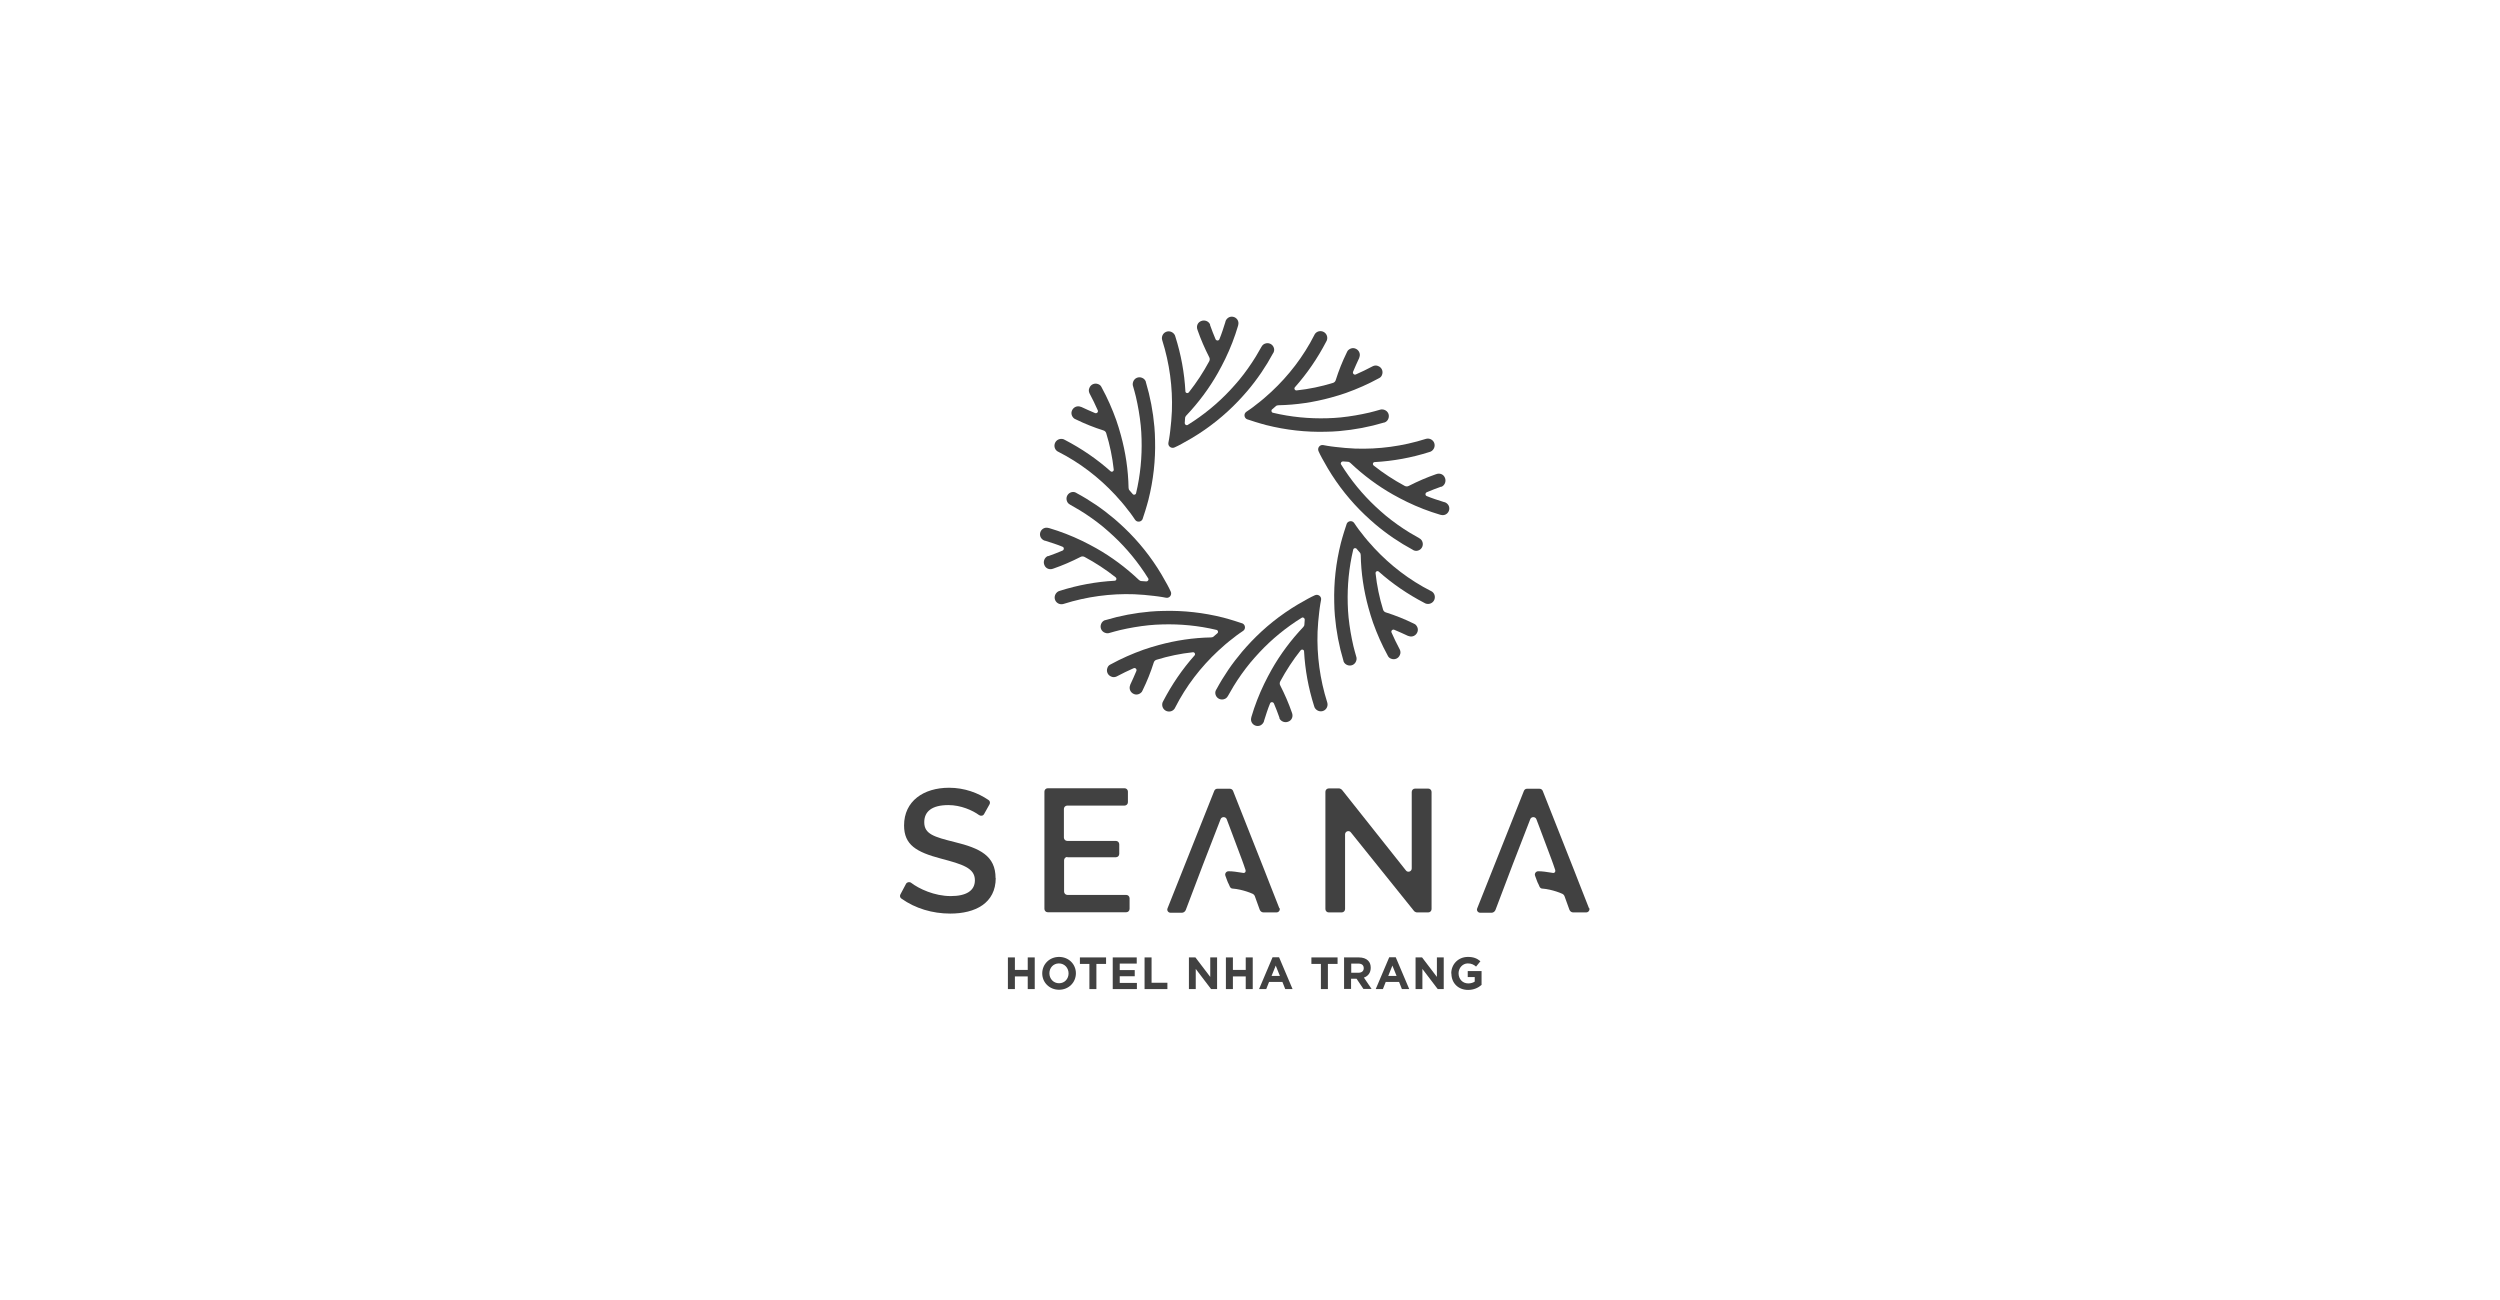 <svg width="150" height="78" viewBox="0 0 150 78" fill="none" xmlns="http://www.w3.org/2000/svg">
<rect width="150" height="78" fill="white"/>
<path d="M74.524 37.395C74.724 37.465 74.764 37.735 74.584 37.855C74.454 37.945 74.314 38.035 74.184 38.135C74.124 38.185 74.054 38.235 73.994 38.285C73.674 38.525 73.374 38.785 73.084 39.055C72.044 40.025 71.164 41.165 70.504 42.465C70.504 42.475 70.494 42.495 70.484 42.505C70.384 42.665 70.184 42.735 69.994 42.665C69.784 42.585 69.684 42.355 69.754 42.145C69.764 42.115 69.784 42.095 69.794 42.065C70.314 41.065 70.944 40.145 71.674 39.325C71.744 39.245 71.674 39.125 71.574 39.135C70.834 39.215 70.104 39.365 69.394 39.585C69.314 39.605 69.244 39.675 69.224 39.755C69.044 40.325 68.824 40.875 68.564 41.405C68.554 41.435 68.544 41.455 68.534 41.465C68.534 41.475 68.514 41.495 68.514 41.505C68.404 41.645 68.214 41.715 68.044 41.645C67.834 41.565 67.724 41.335 67.804 41.125C67.804 41.125 67.804 41.105 67.814 41.105C67.814 41.105 67.814 41.095 67.814 41.085C67.944 40.815 68.064 40.535 68.184 40.255C68.224 40.145 68.114 40.045 68.014 40.095C67.674 40.245 67.344 40.405 67.024 40.575C67.014 40.575 66.994 40.585 66.984 40.595C66.894 40.635 66.774 40.645 66.674 40.595C66.464 40.515 66.364 40.285 66.444 40.075C66.474 39.985 66.534 39.915 66.614 39.875C66.624 39.875 66.644 39.855 66.654 39.855C67.274 39.515 67.934 39.225 68.604 38.985C68.904 38.885 69.204 38.785 69.514 38.705C70.534 38.425 71.594 38.265 72.664 38.245C72.724 38.245 72.784 38.225 72.824 38.185L73.044 37.995C73.114 37.935 73.084 37.815 72.994 37.795C71.904 37.535 70.814 37.435 69.744 37.465C69.464 37.465 69.194 37.495 68.924 37.515C68.344 37.575 67.764 37.675 67.204 37.805C66.994 37.855 66.784 37.915 66.574 37.975C66.524 37.995 66.484 37.995 66.464 37.995C66.414 37.995 66.354 37.995 66.294 37.965C66.084 37.885 65.984 37.655 66.064 37.445C66.104 37.335 66.184 37.255 66.284 37.215C66.304 37.215 66.314 37.205 66.334 37.205C67.204 36.945 68.094 36.775 69.014 36.695C69.284 36.675 69.554 36.655 69.834 36.655C71.004 36.625 72.204 36.755 73.394 37.055C73.614 37.115 73.834 37.175 74.054 37.245C74.214 37.295 74.364 37.345 74.514 37.395H74.524Z" fill="#414141"/>
<path d="M78.894 35.715C79.084 35.625 79.304 35.785 79.264 35.995C79.234 36.155 79.204 36.315 79.184 36.475C79.174 36.555 79.164 36.635 79.154 36.715C79.104 37.105 79.074 37.505 79.054 37.905C79.004 39.315 79.194 40.755 79.634 42.145C79.634 42.155 79.644 42.175 79.644 42.185C79.684 42.365 79.594 42.565 79.414 42.645C79.214 42.735 78.974 42.645 78.874 42.445C78.864 42.415 78.854 42.385 78.844 42.355C78.504 41.285 78.304 40.185 78.244 39.085C78.244 38.975 78.104 38.935 78.034 39.025C77.574 39.605 77.164 40.235 76.814 40.885C76.774 40.965 76.774 41.055 76.814 41.125C77.084 41.655 77.324 42.205 77.514 42.755C77.514 42.785 77.534 42.805 77.534 42.815C77.534 42.825 77.544 42.855 77.544 42.865C77.574 43.045 77.484 43.225 77.304 43.295C77.104 43.385 76.854 43.295 76.764 43.095V43.075C76.764 43.075 76.764 43.065 76.764 43.055C76.664 42.775 76.554 42.485 76.434 42.205C76.384 42.105 76.244 42.105 76.204 42.205C76.064 42.545 75.954 42.895 75.844 43.245C75.844 43.265 75.844 43.275 75.834 43.295C75.794 43.395 75.724 43.475 75.624 43.525C75.424 43.615 75.184 43.525 75.094 43.325C75.054 43.235 75.054 43.145 75.074 43.065C75.074 43.045 75.074 43.035 75.084 43.015C75.284 42.335 75.544 41.665 75.854 41.025C75.994 40.735 76.144 40.455 76.294 40.185C76.814 39.265 77.454 38.405 78.194 37.625C78.234 37.585 78.264 37.525 78.264 37.465L78.284 37.175C78.284 37.085 78.184 37.015 78.104 37.065C77.154 37.655 76.304 38.355 75.574 39.135C75.384 39.335 75.204 39.545 75.024 39.755C74.654 40.205 74.314 40.685 74.014 41.175C73.904 41.365 73.794 41.555 73.684 41.745C73.654 41.795 73.634 41.825 73.624 41.835C73.594 41.865 73.544 41.915 73.484 41.935C73.284 42.025 73.044 41.935 72.954 41.735C72.904 41.625 72.904 41.515 72.954 41.415C72.954 41.395 72.974 41.385 72.984 41.365C73.414 40.565 73.924 39.815 74.524 39.105C74.704 38.895 74.884 38.695 75.074 38.495C75.884 37.645 76.814 36.895 77.874 36.265C78.074 36.145 78.274 36.035 78.474 35.925C78.614 35.845 78.764 35.775 78.914 35.705L78.894 35.715Z" fill="#414141"/>
<path d="M80.794 31.445C80.864 31.245 81.134 31.205 81.254 31.385C81.344 31.515 81.434 31.655 81.534 31.785C81.584 31.845 81.634 31.915 81.684 31.975C81.924 32.295 82.184 32.595 82.454 32.885C83.424 33.925 84.564 34.805 85.864 35.465C85.874 35.465 85.894 35.475 85.904 35.485C86.064 35.585 86.134 35.785 86.064 35.975C85.984 36.185 85.754 36.285 85.544 36.215C85.514 36.205 85.494 36.185 85.464 36.175C84.464 35.655 83.544 35.025 82.724 34.295C82.644 34.225 82.524 34.295 82.534 34.395C82.614 35.135 82.764 35.865 82.984 36.575C83.004 36.655 83.074 36.725 83.154 36.745C83.724 36.925 84.274 37.145 84.804 37.405C84.834 37.415 84.854 37.425 84.864 37.435C84.874 37.435 84.894 37.455 84.904 37.455C85.044 37.565 85.114 37.755 85.044 37.925C84.964 38.135 84.734 38.245 84.524 38.165C84.524 38.165 84.504 38.165 84.504 38.155C84.504 38.155 84.494 38.155 84.484 38.155C84.214 38.025 83.934 37.905 83.654 37.785C83.544 37.745 83.444 37.855 83.494 37.955C83.644 38.295 83.804 38.625 83.974 38.945C83.974 38.955 83.984 38.975 83.994 38.985C84.034 39.075 84.044 39.195 83.994 39.295C83.914 39.505 83.684 39.605 83.474 39.525C83.384 39.495 83.314 39.435 83.274 39.355C83.274 39.345 83.254 39.325 83.254 39.315C82.914 38.695 82.624 38.035 82.384 37.365C82.284 37.065 82.184 36.765 82.104 36.455C81.824 35.435 81.664 34.375 81.644 33.305C81.644 33.245 81.624 33.185 81.584 33.145L81.394 32.925C81.334 32.855 81.214 32.885 81.194 32.975C80.934 34.065 80.834 35.155 80.864 36.225C80.864 36.505 80.894 36.775 80.914 37.045C80.974 37.625 81.074 38.205 81.204 38.765C81.254 38.975 81.314 39.185 81.374 39.395C81.394 39.445 81.394 39.485 81.394 39.505C81.394 39.555 81.394 39.615 81.364 39.675C81.284 39.885 81.054 39.985 80.844 39.905C80.734 39.865 80.654 39.785 80.614 39.685C80.614 39.665 80.604 39.655 80.604 39.635C80.344 38.765 80.174 37.875 80.094 36.955C80.074 36.685 80.054 36.415 80.054 36.135C80.024 34.965 80.154 33.765 80.454 32.575C80.514 32.355 80.574 32.135 80.644 31.915C80.694 31.755 80.744 31.605 80.794 31.455V31.445Z" fill="#414141"/>
<path d="M79.114 27.075C79.024 26.885 79.184 26.665 79.394 26.705C79.554 26.735 79.714 26.765 79.874 26.785C79.954 26.795 80.034 26.805 80.114 26.815C80.504 26.865 80.904 26.895 81.304 26.915C82.714 26.965 84.154 26.775 85.544 26.335C85.554 26.335 85.574 26.325 85.584 26.325C85.764 26.285 85.964 26.375 86.044 26.555C86.134 26.755 86.044 26.995 85.844 27.095C85.814 27.105 85.784 27.115 85.754 27.125C84.684 27.465 83.584 27.665 82.484 27.725C82.374 27.725 82.334 27.865 82.424 27.935C83.004 28.395 83.634 28.805 84.284 29.155C84.364 29.195 84.454 29.195 84.524 29.155C85.054 28.885 85.604 28.645 86.154 28.455C86.184 28.455 86.204 28.435 86.214 28.435C86.224 28.435 86.254 28.425 86.264 28.425C86.444 28.395 86.624 28.485 86.694 28.665C86.784 28.865 86.694 29.115 86.494 29.205H86.474C86.474 29.205 86.464 29.205 86.454 29.205C86.174 29.305 85.884 29.415 85.604 29.535C85.504 29.585 85.504 29.725 85.604 29.765C85.944 29.905 86.294 30.015 86.644 30.125C86.664 30.125 86.674 30.125 86.694 30.135C86.794 30.175 86.874 30.245 86.924 30.345C87.014 30.545 86.924 30.785 86.724 30.875C86.634 30.915 86.544 30.915 86.464 30.895C86.444 30.895 86.434 30.895 86.414 30.885C85.734 30.685 85.064 30.425 84.424 30.115C84.134 29.975 83.854 29.825 83.584 29.675C82.664 29.155 81.804 28.515 81.024 27.775C80.984 27.735 80.924 27.705 80.864 27.705L80.574 27.685C80.484 27.685 80.414 27.785 80.464 27.865C81.054 28.815 81.754 29.665 82.534 30.395C82.734 30.585 82.944 30.765 83.154 30.945C83.604 31.315 84.084 31.655 84.574 31.955C84.764 32.065 84.954 32.175 85.144 32.285C85.194 32.315 85.224 32.335 85.234 32.345C85.264 32.375 85.314 32.425 85.334 32.485C85.424 32.685 85.334 32.925 85.134 33.015C85.024 33.065 84.914 33.065 84.814 33.015C84.794 33.015 84.784 32.995 84.764 32.985C83.964 32.555 83.214 32.045 82.504 31.445C82.294 31.265 82.094 31.085 81.894 30.895C81.044 30.085 80.294 29.155 79.664 28.095C79.544 27.895 79.434 27.695 79.324 27.495C79.244 27.355 79.174 27.205 79.104 27.055L79.114 27.075Z" fill="#414141"/>
<path d="M74.844 25.165C74.644 25.095 74.604 24.825 74.784 24.705C74.914 24.615 75.054 24.525 75.184 24.425C75.244 24.375 75.314 24.325 75.374 24.275C75.694 24.035 75.994 23.775 76.284 23.505C77.324 22.535 78.204 21.395 78.864 20.095C78.864 20.085 78.874 20.065 78.884 20.055C78.984 19.895 79.184 19.825 79.374 19.895C79.584 19.975 79.684 20.205 79.614 20.415C79.604 20.445 79.584 20.465 79.574 20.495C79.054 21.495 78.424 22.415 77.694 23.235C77.624 23.315 77.694 23.435 77.794 23.425C78.534 23.345 79.264 23.195 79.974 22.975C80.054 22.955 80.124 22.885 80.144 22.805C80.324 22.235 80.544 21.685 80.804 21.155C80.814 21.125 80.824 21.105 80.834 21.095C80.834 21.085 80.854 21.065 80.854 21.055C80.964 20.915 81.154 20.845 81.324 20.915C81.534 20.995 81.644 21.225 81.564 21.435C81.564 21.435 81.564 21.455 81.554 21.455C81.554 21.455 81.554 21.465 81.554 21.475C81.424 21.745 81.304 22.025 81.184 22.305C81.144 22.415 81.254 22.515 81.354 22.465C81.694 22.315 82.024 22.155 82.344 21.985C82.354 21.985 82.374 21.975 82.384 21.965C82.474 21.925 82.594 21.915 82.694 21.965C82.904 22.045 83.004 22.275 82.924 22.485C82.894 22.575 82.834 22.645 82.754 22.685C82.744 22.685 82.724 22.705 82.714 22.705C82.094 23.045 81.434 23.335 80.764 23.575C80.464 23.675 80.164 23.775 79.854 23.855C78.834 24.135 77.774 24.295 76.704 24.315C76.644 24.315 76.584 24.335 76.544 24.375L76.324 24.565C76.254 24.625 76.284 24.745 76.374 24.765C77.464 25.025 78.554 25.125 79.624 25.095C79.904 25.095 80.174 25.065 80.444 25.045C81.024 24.985 81.604 24.885 82.164 24.755C82.374 24.705 82.584 24.645 82.794 24.585C82.844 24.565 82.884 24.565 82.904 24.565C82.954 24.565 83.014 24.565 83.074 24.595C83.284 24.675 83.384 24.905 83.304 25.115C83.264 25.225 83.184 25.305 83.084 25.345C83.064 25.345 83.054 25.355 83.034 25.355C82.164 25.615 81.274 25.785 80.354 25.865C80.084 25.885 79.814 25.905 79.534 25.905C78.364 25.935 77.164 25.805 75.974 25.505C75.754 25.445 75.534 25.385 75.314 25.315C75.154 25.265 75.004 25.215 74.854 25.165H74.844Z" fill="#414141"/>
<path d="M70.474 26.845C70.284 26.935 70.064 26.775 70.104 26.565C70.134 26.405 70.164 26.245 70.184 26.085C70.194 26.005 70.204 25.925 70.214 25.845C70.264 25.455 70.294 25.055 70.314 24.655C70.364 23.245 70.174 21.805 69.734 20.415C69.734 20.405 69.724 20.385 69.724 20.375C69.684 20.195 69.774 19.995 69.954 19.915C70.154 19.825 70.394 19.915 70.494 20.115C70.504 20.145 70.514 20.175 70.524 20.205C70.864 21.275 71.064 22.375 71.124 23.475C71.124 23.585 71.264 23.625 71.334 23.535C71.794 22.955 72.204 22.325 72.554 21.675C72.594 21.595 72.594 21.505 72.554 21.435C72.284 20.905 72.044 20.355 71.854 19.805C71.854 19.775 71.834 19.755 71.834 19.745C71.834 19.735 71.824 19.705 71.824 19.695C71.794 19.515 71.884 19.335 72.064 19.265C72.264 19.175 72.514 19.265 72.604 19.465V19.485C72.604 19.485 72.604 19.495 72.604 19.505C72.704 19.785 72.814 20.075 72.934 20.355C72.984 20.455 73.124 20.455 73.164 20.355C73.304 20.015 73.414 19.665 73.524 19.315C73.524 19.295 73.524 19.285 73.534 19.265C73.574 19.165 73.644 19.085 73.744 19.035C73.944 18.945 74.184 19.035 74.274 19.235C74.314 19.325 74.314 19.415 74.294 19.495C74.294 19.515 74.294 19.525 74.284 19.545C74.084 20.225 73.824 20.895 73.514 21.535C73.374 21.825 73.224 22.105 73.074 22.375C72.554 23.295 71.914 24.155 71.174 24.935C71.134 24.975 71.104 25.035 71.104 25.095L71.084 25.385C71.084 25.475 71.184 25.545 71.264 25.495C72.214 24.905 73.064 24.205 73.794 23.425C73.984 23.225 74.164 23.015 74.344 22.805C74.714 22.355 75.054 21.875 75.354 21.385C75.464 21.195 75.574 21.005 75.684 20.815C75.714 20.765 75.734 20.735 75.744 20.725C75.774 20.695 75.824 20.645 75.884 20.625C76.084 20.535 76.324 20.625 76.414 20.825C76.464 20.935 76.464 21.045 76.414 21.145C76.414 21.165 76.394 21.175 76.384 21.195C75.954 21.995 75.444 22.745 74.844 23.455C74.664 23.665 74.484 23.865 74.294 24.065C73.484 24.915 72.554 25.665 71.494 26.295C71.294 26.415 71.094 26.525 70.894 26.635C70.754 26.715 70.604 26.785 70.454 26.855L70.474 26.845Z" fill="#414141"/>
<path d="M68.564 31.125C68.494 31.325 68.224 31.365 68.104 31.185C68.014 31.055 67.924 30.915 67.824 30.785C67.774 30.725 67.724 30.655 67.674 30.595C67.434 30.275 67.174 29.975 66.904 29.685C65.934 28.645 64.794 27.765 63.494 27.105C63.484 27.105 63.464 27.095 63.454 27.085C63.294 26.985 63.224 26.785 63.294 26.595C63.374 26.385 63.604 26.285 63.814 26.355C63.844 26.365 63.864 26.385 63.894 26.395C64.894 26.915 65.814 27.545 66.634 28.275C66.714 28.345 66.834 28.275 66.824 28.175C66.744 27.435 66.594 26.705 66.374 25.995C66.354 25.915 66.284 25.845 66.204 25.825C65.634 25.645 65.084 25.425 64.554 25.165C64.524 25.155 64.504 25.145 64.494 25.135C64.484 25.135 64.464 25.115 64.454 25.115C64.314 25.005 64.244 24.815 64.314 24.645C64.394 24.435 64.624 24.325 64.834 24.405C64.834 24.405 64.854 24.405 64.854 24.415C64.854 24.415 64.864 24.415 64.874 24.415C65.144 24.545 65.424 24.665 65.704 24.785C65.814 24.825 65.914 24.715 65.864 24.615C65.714 24.275 65.554 23.945 65.384 23.625C65.384 23.615 65.374 23.595 65.364 23.585C65.324 23.495 65.314 23.375 65.364 23.275C65.444 23.065 65.674 22.965 65.884 23.045C65.974 23.075 66.044 23.135 66.084 23.215C66.084 23.225 66.104 23.245 66.104 23.255C66.444 23.875 66.734 24.535 66.974 25.205C67.074 25.505 67.174 25.805 67.254 26.115C67.534 27.135 67.694 28.195 67.714 29.265C67.714 29.325 67.734 29.385 67.774 29.425L67.964 29.645C68.024 29.715 68.144 29.685 68.164 29.595C68.424 28.505 68.524 27.415 68.494 26.345C68.494 26.065 68.464 25.795 68.444 25.525C68.384 24.945 68.284 24.365 68.154 23.805C68.104 23.595 68.044 23.385 67.984 23.175C67.964 23.125 67.964 23.085 67.964 23.065C67.964 23.015 67.964 22.955 67.994 22.895C68.074 22.685 68.304 22.585 68.514 22.665C68.624 22.705 68.704 22.785 68.744 22.885C68.744 22.905 68.754 22.915 68.754 22.935C69.014 23.805 69.184 24.695 69.264 25.615C69.284 25.885 69.304 26.155 69.304 26.435C69.334 27.605 69.204 28.805 68.904 29.995C68.844 30.215 68.784 30.435 68.714 30.655C68.664 30.815 68.614 30.965 68.564 31.115V31.125Z" fill="#414141"/>
<path d="M70.244 35.495C70.334 35.685 70.174 35.905 69.964 35.865C69.804 35.835 69.644 35.805 69.484 35.785C69.404 35.775 69.324 35.765 69.244 35.755C68.854 35.705 68.454 35.675 68.054 35.655C66.644 35.605 65.204 35.795 63.814 36.235C63.804 36.235 63.784 36.245 63.774 36.245C63.594 36.285 63.394 36.195 63.314 36.015C63.224 35.815 63.314 35.575 63.514 35.475C63.544 35.465 63.574 35.455 63.604 35.445C64.674 35.105 65.774 34.905 66.874 34.845C66.984 34.845 67.024 34.705 66.934 34.635C66.354 34.175 65.724 33.765 65.074 33.415C64.994 33.375 64.904 33.375 64.834 33.415C64.304 33.685 63.754 33.925 63.204 34.115C63.174 34.115 63.154 34.135 63.144 34.135C63.134 34.135 63.104 34.145 63.094 34.145C62.914 34.175 62.734 34.085 62.664 33.905C62.574 33.705 62.664 33.455 62.864 33.365H62.884C62.884 33.365 62.894 33.365 62.904 33.365C63.184 33.265 63.474 33.155 63.754 33.035C63.854 32.985 63.854 32.845 63.754 32.805C63.414 32.665 63.064 32.555 62.714 32.445C62.694 32.445 62.684 32.445 62.664 32.435C62.564 32.395 62.484 32.325 62.434 32.225C62.344 32.025 62.434 31.785 62.634 31.695C62.724 31.655 62.814 31.655 62.894 31.675C62.914 31.675 62.924 31.675 62.944 31.685C63.624 31.885 64.294 32.145 64.934 32.455C65.224 32.595 65.504 32.745 65.774 32.895C66.694 33.415 67.554 34.055 68.334 34.795C68.374 34.835 68.434 34.865 68.494 34.865L68.784 34.885C68.874 34.885 68.944 34.785 68.894 34.705C68.304 33.755 67.604 32.905 66.824 32.175C66.624 31.985 66.414 31.805 66.204 31.625C65.754 31.255 65.274 30.915 64.784 30.615C64.594 30.505 64.404 30.395 64.214 30.285C64.164 30.255 64.134 30.235 64.124 30.225C64.094 30.195 64.044 30.145 64.024 30.085C63.934 29.885 64.024 29.645 64.224 29.555C64.334 29.505 64.444 29.505 64.544 29.555C64.564 29.555 64.574 29.575 64.594 29.585C65.394 30.015 66.144 30.525 66.854 31.125C67.064 31.305 67.264 31.485 67.464 31.675C68.314 32.485 69.064 33.415 69.694 34.475C69.814 34.675 69.924 34.875 70.034 35.075C70.114 35.215 70.184 35.365 70.254 35.515L70.244 35.495Z" fill="#414141"/>
<path d="M60.474 57.445H60.894V58.195H61.664V57.445H62.084V59.345H61.664V58.585H60.894V59.345H60.474V57.445Z" fill="#414141"/>
<path d="M62.534 58.405C62.534 57.855 62.964 57.415 63.544 57.415C64.124 57.415 64.554 57.855 64.554 58.395C64.554 58.945 64.124 59.385 63.544 59.385C62.964 59.385 62.534 58.945 62.534 58.405ZM64.114 58.405C64.114 58.075 63.874 57.805 63.534 57.805C63.194 57.805 62.964 58.075 62.964 58.395C62.964 58.725 63.204 58.995 63.544 58.995C63.884 58.995 64.114 58.725 64.114 58.405Z" fill="#414141"/>
<path d="M65.374 57.835H64.794V57.445H66.364V57.835H65.784V59.345H65.364V57.835H65.374Z" fill="#414141"/>
<path d="M66.774 57.445H68.204V57.815H67.184V58.205H68.084V58.575H67.184V58.975H68.214V59.345H66.764V57.445H66.774Z" fill="#414141"/>
<path d="M68.674 57.445H69.094V58.965H70.044V59.345H68.674V57.445Z" fill="#414141"/>
<path d="M71.335 57.445H71.725L72.615 58.615V57.445H73.025V59.345H72.665L71.745 58.135V59.345H71.335V57.445Z" fill="#414141"/>
<path d="M73.554 57.445H73.974V58.195H74.744V57.445H75.164V59.345H74.744V58.585H73.974V59.345H73.554V57.445Z" fill="#414141"/>
<path d="M76.354 57.435H76.744L77.554 59.345H77.114L76.944 58.915H76.144L75.974 59.345H75.544L76.354 57.435ZM76.794 58.555L76.544 57.935L76.294 58.555H76.794Z" fill="#414141"/>
<path d="M79.264 57.835H78.684V57.445H80.254V57.835H79.674V59.345H79.254V57.835H79.264Z" fill="#414141"/>
<path d="M80.664 57.445H81.534C81.774 57.445 81.964 57.515 82.084 57.635C82.194 57.745 82.244 57.885 82.244 58.065C82.244 58.375 82.074 58.575 81.834 58.655L82.294 59.335H81.804L81.394 58.725H81.064V59.335H80.644V57.435L80.664 57.445ZM81.504 58.365C81.714 58.365 81.824 58.255 81.824 58.095C81.824 57.905 81.704 57.815 81.494 57.815H81.074V58.365H81.494H81.504Z" fill="#414141"/>
<path d="M83.354 57.435H83.744L84.554 59.345H84.114L83.944 58.915H83.144L82.974 59.345H82.544L83.354 57.435ZM83.794 58.555L83.544 57.935L83.294 58.555H83.794Z" fill="#414141"/>
<path d="M84.934 57.445H85.324L86.214 58.615V57.445H86.624V59.345H86.264L85.344 58.135V59.345H84.934V57.445Z" fill="#414141"/>
<path d="M87.075 58.405C87.075 57.855 87.495 57.415 88.075 57.415C88.415 57.415 88.624 57.505 88.825 57.675L88.564 57.995C88.424 57.875 88.284 57.805 88.064 57.805C87.764 57.805 87.514 58.075 87.514 58.395C87.514 58.745 87.754 59.005 88.094 59.005C88.245 59.005 88.385 58.965 88.484 58.895V58.625H88.064V58.265H88.894V59.095C88.695 59.265 88.434 59.395 88.085 59.395C87.495 59.395 87.085 58.985 87.085 58.415L87.075 58.405Z" fill="#414141"/>
<path d="M59.734 52.685C59.734 51.345 58.794 50.895 57.285 50.525C56.044 50.215 55.455 50.045 55.455 49.335C55.455 48.695 55.904 48.305 56.904 48.305C57.654 48.305 58.364 48.625 58.744 48.905C58.844 48.975 58.984 48.955 59.044 48.845L59.374 48.255C59.425 48.165 59.394 48.045 59.304 47.995C58.684 47.575 57.874 47.265 56.944 47.265C55.414 47.265 54.244 48.065 54.244 49.525C54.244 50.695 54.984 51.125 56.455 51.515C57.734 51.855 58.494 52.075 58.494 52.815C58.494 53.445 57.974 53.765 57.044 53.765C56.064 53.765 55.134 53.325 54.664 52.965C54.564 52.895 54.424 52.925 54.364 53.025L54.024 53.665C53.974 53.755 54.004 53.865 54.084 53.915C54.914 54.505 55.944 54.815 57.014 54.815C58.514 54.815 59.744 54.195 59.744 52.675L59.734 52.685Z" fill="#414141"/>
<path d="M64.035 51.435H66.955C67.065 51.435 67.155 51.345 67.155 51.235V50.655C67.155 50.545 67.065 50.455 66.955 50.455H64.035C63.925 50.455 63.834 50.365 63.834 50.255V48.535C63.834 48.425 63.925 48.335 64.035 48.335H67.475C67.585 48.335 67.675 48.245 67.675 48.135V47.495C67.675 47.385 67.585 47.295 67.475 47.295H62.864C62.755 47.295 62.665 47.385 62.665 47.495V54.535C62.665 54.645 62.755 54.735 62.864 54.735H67.575C67.685 54.735 67.775 54.645 67.775 54.535V53.895C67.775 53.785 67.685 53.695 67.575 53.695H64.045C63.935 53.695 63.845 53.605 63.845 53.495V51.615C63.845 51.505 63.935 51.415 64.045 51.415L64.035 51.435Z" fill="#414141"/>
<path d="M81.054 49.945L84.854 54.675C84.854 54.675 84.944 54.745 85.014 54.745H85.694C85.804 54.745 85.894 54.655 85.894 54.545V47.515C85.894 47.405 85.804 47.315 85.694 47.315H84.904C84.794 47.315 84.704 47.405 84.704 47.515V52.105C84.704 52.295 84.464 52.375 84.354 52.225L80.514 47.385C80.514 47.385 80.414 47.305 80.354 47.305H79.724C79.614 47.305 79.524 47.395 79.524 47.505V54.545C79.524 54.655 79.614 54.745 79.724 54.745H80.504C80.614 54.745 80.704 54.655 80.704 54.545V50.065C80.704 49.875 80.944 49.795 81.054 49.945Z" fill="#414141"/>
<path d="M76.774 54.475C76.824 54.605 76.734 54.745 76.584 54.745H75.814C75.714 54.745 75.624 54.685 75.584 54.585L75.284 53.755C75.264 53.705 75.224 53.665 75.174 53.635C74.934 53.525 74.674 53.445 74.414 53.385C74.354 53.375 74.304 53.365 74.254 53.355C74.254 53.355 74.174 53.335 74.134 53.335C74.074 53.335 74.014 53.315 73.954 53.315C73.884 53.315 73.824 53.265 73.794 53.205L73.724 53.045C73.664 52.915 73.684 52.985 73.634 52.845L73.524 52.545C73.474 52.415 73.574 52.275 73.714 52.275C73.964 52.275 74.214 52.315 74.464 52.355L74.594 52.375C74.694 52.395 74.764 52.305 74.734 52.205L74.614 51.855L74.524 51.605L73.774 49.605L73.604 49.155C73.544 48.985 73.294 48.985 73.234 49.155L72.184 51.865L71.144 54.605C71.104 54.695 71.014 54.765 70.914 54.765H70.234C70.094 54.765 69.994 54.625 70.054 54.495L72.854 47.455C72.884 47.375 72.954 47.325 73.034 47.325H73.794C73.874 47.325 73.954 47.375 73.984 47.455L74.304 48.265L75.874 52.235L76.174 53.005L76.544 53.945L76.764 54.505L76.774 54.475Z" fill="#414141"/>
<path d="M95.355 54.475C95.404 54.605 95.314 54.745 95.165 54.745H94.394C94.294 54.745 94.204 54.685 94.165 54.585L93.865 53.755C93.844 53.705 93.805 53.665 93.754 53.635C93.514 53.525 93.254 53.445 92.995 53.385C92.934 53.375 92.885 53.365 92.835 53.355C92.835 53.355 92.754 53.335 92.715 53.335C92.654 53.335 92.594 53.315 92.534 53.315C92.465 53.315 92.404 53.265 92.374 53.205L92.305 53.045C92.245 52.915 92.264 52.985 92.215 52.845L92.105 52.545C92.055 52.415 92.154 52.275 92.294 52.275C92.544 52.275 92.794 52.315 93.044 52.355L93.174 52.375C93.275 52.395 93.344 52.305 93.314 52.205L93.195 51.855L93.105 51.605L92.355 49.605L92.184 49.155C92.124 48.985 91.874 48.985 91.814 49.155L90.764 51.865L89.725 54.605C89.684 54.695 89.594 54.765 89.495 54.765H88.814C88.674 54.765 88.575 54.625 88.635 54.495L91.434 47.455C91.465 47.375 91.534 47.325 91.615 47.325H92.374C92.454 47.325 92.534 47.375 92.564 47.455L92.885 48.265L94.454 52.235L94.754 53.005L95.124 53.945L95.344 54.505L95.355 54.475Z" fill="#414141"/>
</svg>
